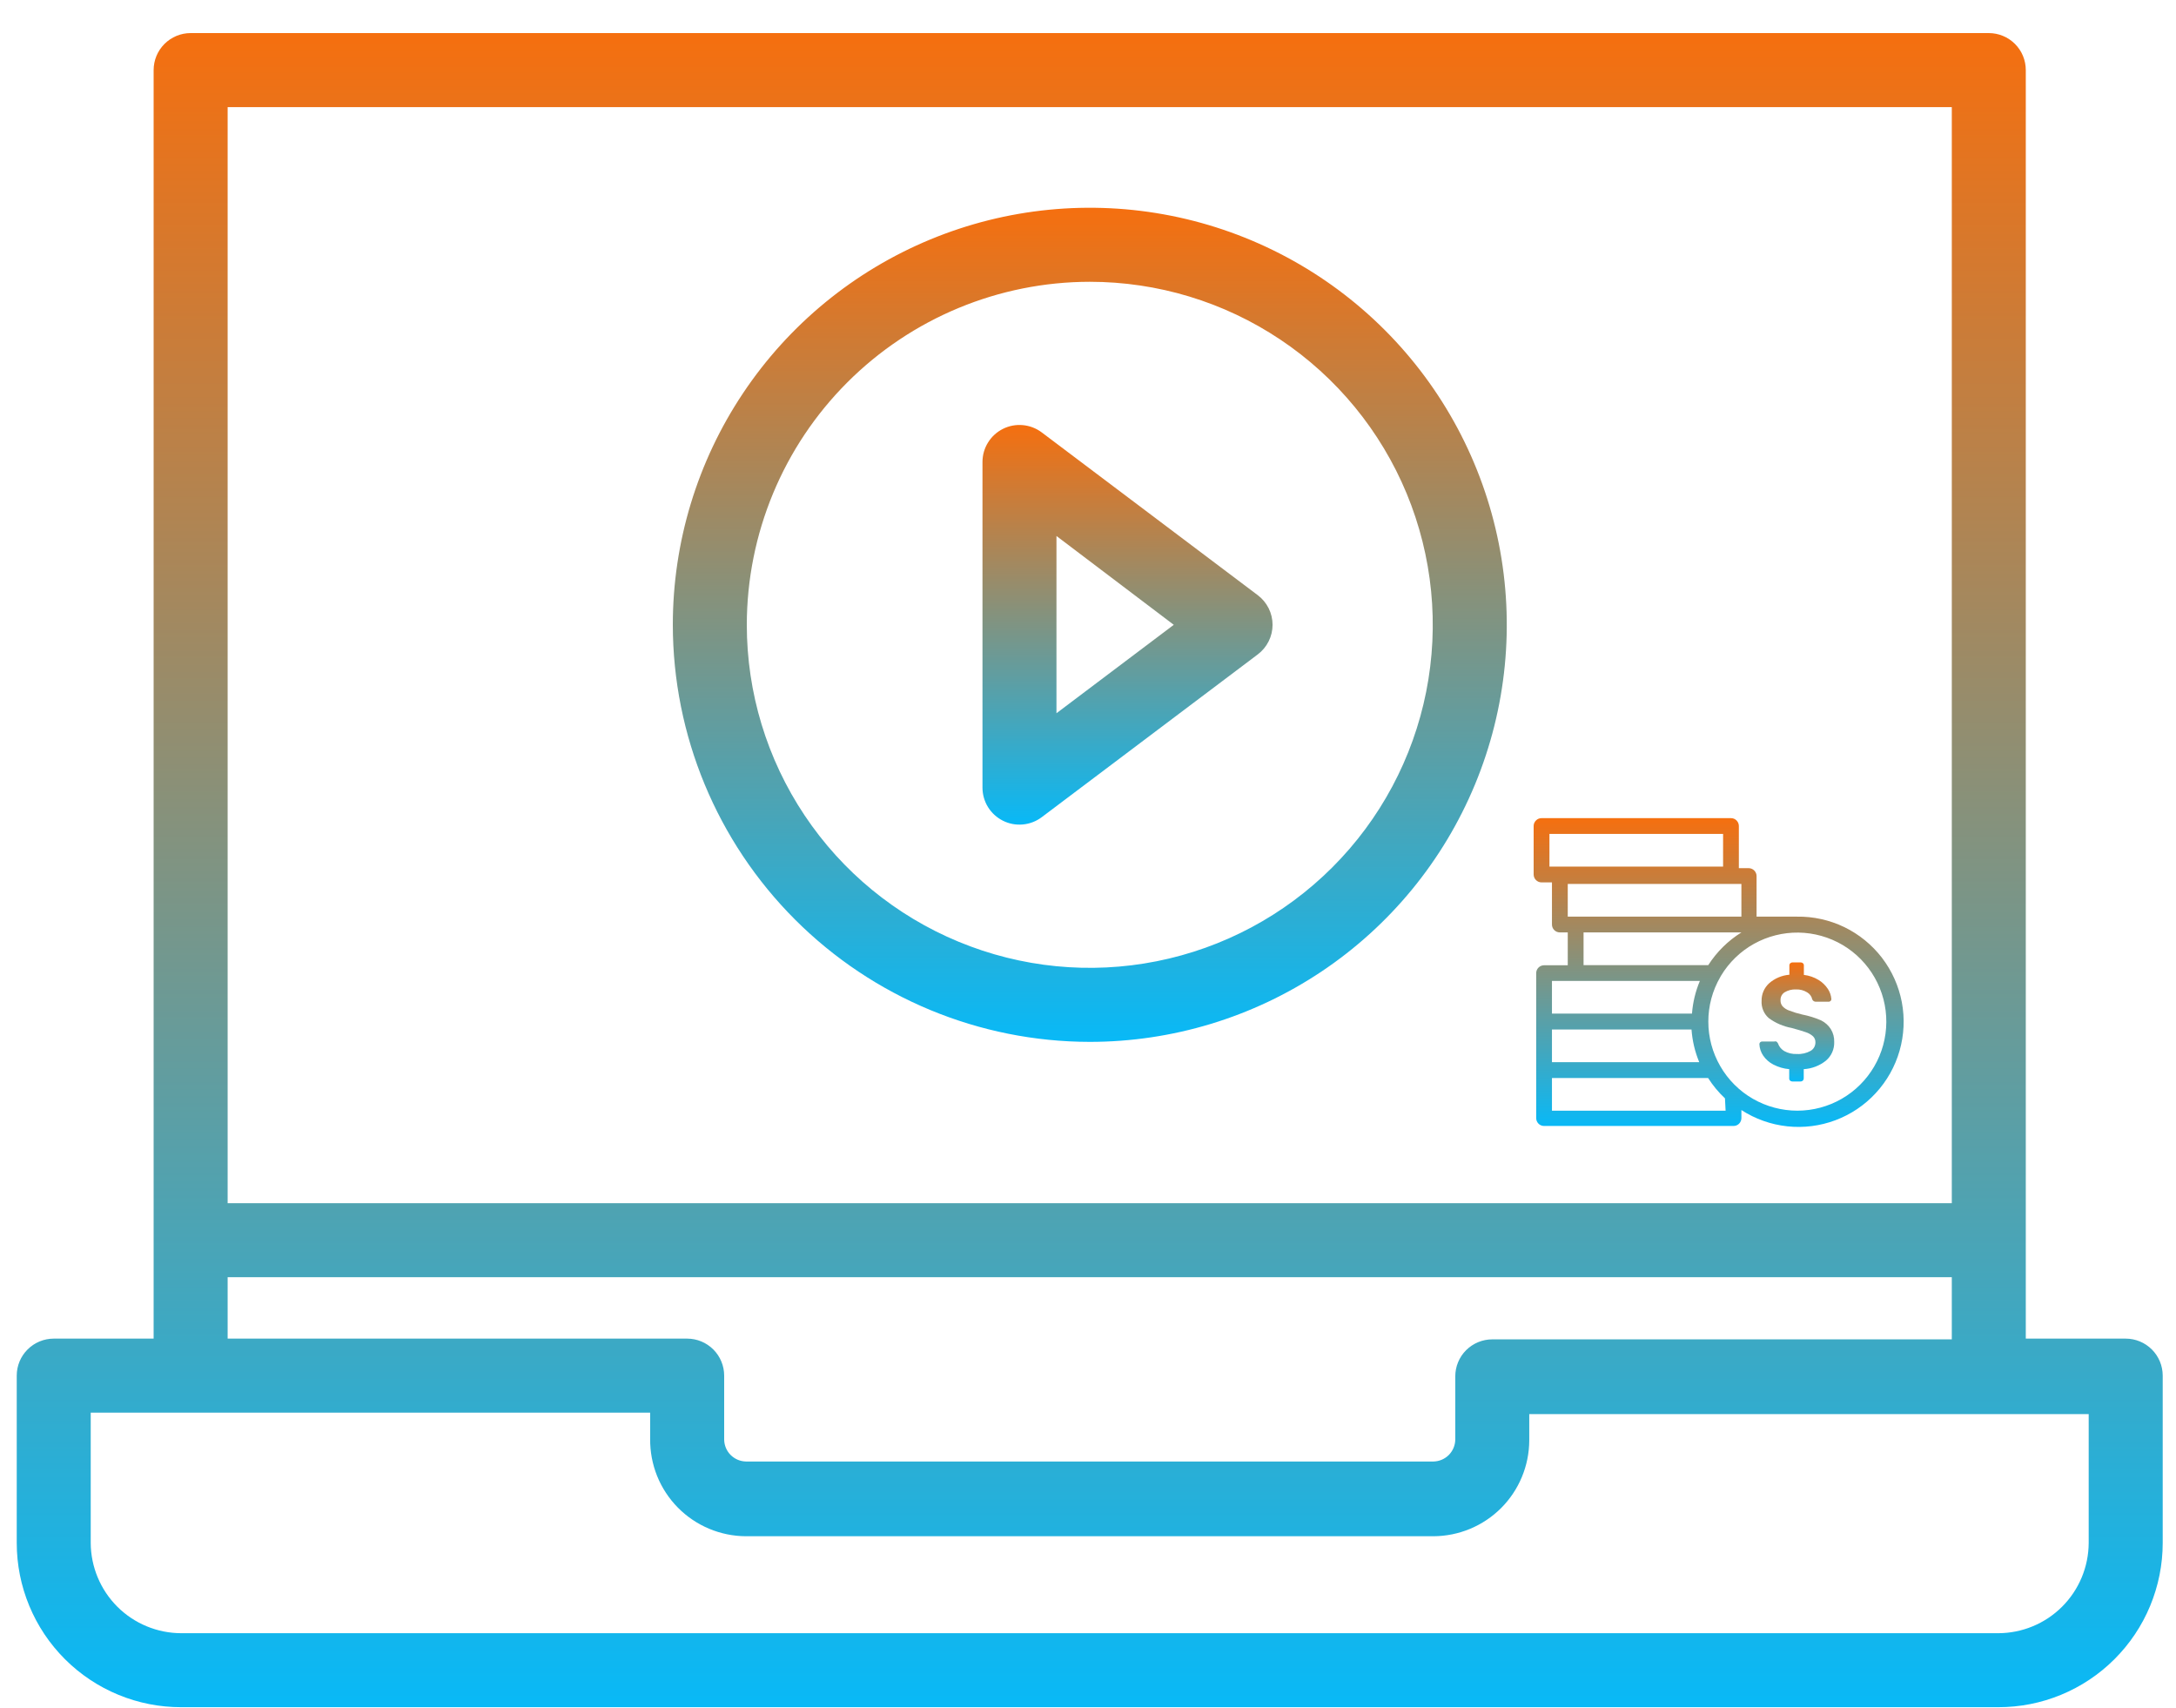 <svg width="65" height="51" viewBox="0 0 65 51" fill="none" xmlns="http://www.w3.org/2000/svg">
<path d="M63.497 39.98H60.513V2.094C60.513 1.8 60.397 1.519 60.19 1.312C59.982 1.105 59.701 0.988 59.408 0.988H5.695C5.401 0.988 5.12 1.105 4.913 1.312C4.706 1.519 4.589 1.8 4.589 2.094V39.98H1.605C1.312 39.98 1.031 40.097 0.824 40.304C0.616 40.511 0.5 40.792 0.5 41.086V46.081C0.5 46.727 0.627 47.365 0.875 47.962C1.122 48.558 1.484 49.099 1.941 49.555C2.398 50.011 2.94 50.372 3.537 50.618C4.134 50.864 4.773 50.99 5.418 50.988H59.684C60.33 50.99 60.969 50.864 61.566 50.618C62.162 50.372 62.705 50.011 63.161 49.555C63.618 49.099 63.981 48.558 64.228 47.962C64.475 47.365 64.603 46.727 64.603 46.081V41.086C64.603 40.792 64.486 40.511 64.279 40.304C64.072 40.097 63.791 39.98 63.497 39.98ZM58.303 3.199V35.935H6.8V3.199H58.303ZM6.8 38.146H58.303V40.002H44.576C44.283 40.002 44.002 40.119 43.794 40.326C43.587 40.533 43.471 40.815 43.471 41.108V42.998C43.468 43.17 43.398 43.334 43.277 43.456C43.155 43.577 42.991 43.647 42.819 43.65H22.284C22.112 43.647 21.948 43.577 21.826 43.456C21.704 43.334 21.635 43.17 21.632 42.998V41.086C21.632 40.792 21.515 40.511 21.308 40.304C21.101 40.097 20.82 39.98 20.526 39.98H6.8V38.146ZM62.392 46.081C62.389 46.797 62.103 47.483 61.595 47.989C61.088 48.494 60.401 48.778 59.684 48.778H5.418C4.702 48.778 4.015 48.494 3.507 47.989C3 47.483 2.713 46.797 2.71 46.081V42.191H19.421V42.975C19.417 43.355 19.488 43.731 19.629 44.083C19.771 44.434 19.981 44.755 20.247 45.025C20.513 45.295 20.83 45.51 21.18 45.657C21.529 45.804 21.905 45.881 22.284 45.882H42.819C43.577 45.879 44.303 45.577 44.84 45.041C45.376 44.504 45.678 43.778 45.681 43.02V42.235H62.392V46.081Z" fill="url(#paint0_linear_1064_46184)"/>
<path d="M32.553 31.117C35.017 31.117 37.425 30.386 39.474 29.017C41.522 27.649 43.118 25.703 44.061 23.427C45.004 21.151 45.251 18.647 44.77 16.231C44.289 13.815 43.103 11.595 41.361 9.853C39.619 8.111 37.4 6.925 34.983 6.444C32.567 5.964 30.063 6.21 27.787 7.153C25.511 8.096 23.566 9.692 22.197 11.741C20.828 13.789 20.098 16.197 20.098 18.661C20.101 21.963 21.414 25.13 23.749 27.465C26.084 29.8 29.251 31.114 32.553 31.117ZM32.553 8.416C34.58 8.416 36.561 9.016 38.245 10.142C39.93 11.268 41.243 12.868 42.019 14.74C42.794 16.612 42.997 18.672 42.602 20.66C42.207 22.647 41.231 24.473 39.798 25.905C38.365 27.338 36.54 28.314 34.552 28.709C32.565 29.105 30.505 28.902 28.633 28.126C26.761 27.351 25.16 26.038 24.035 24.353C22.909 22.668 22.308 20.687 22.308 18.661C22.311 15.944 23.391 13.34 25.312 11.419C27.233 9.499 29.837 8.418 32.553 8.416Z" fill="url(#paint1_linear_1064_46184)"/>
<path d="M31.116 24.408L37.571 19.545C37.708 19.442 37.819 19.308 37.896 19.155C37.973 19.001 38.013 18.832 38.013 18.661C38.013 18.489 37.973 18.32 37.896 18.166C37.819 18.013 37.708 17.879 37.571 17.776L31.116 12.913C30.952 12.79 30.756 12.715 30.552 12.697C30.348 12.678 30.142 12.717 29.959 12.809C29.775 12.901 29.621 13.042 29.513 13.217C29.405 13.391 29.348 13.592 29.348 13.798V23.523C29.348 23.729 29.405 23.93 29.513 24.105C29.621 24.279 29.775 24.42 29.959 24.512C30.142 24.604 30.348 24.643 30.552 24.624C30.756 24.606 30.952 24.531 31.116 24.408ZM31.558 16.008L35.062 18.661L31.558 21.302V16.008Z" fill="url(#paint2_linear_1064_46184)"/>
<path d="M54.398 30.475C54.217 30.396 54.027 30.338 53.833 30.3C53.701 30.27 53.572 30.23 53.446 30.182C53.371 30.156 53.303 30.113 53.248 30.055C53.206 30.005 53.184 29.941 53.187 29.876C53.184 29.829 53.194 29.781 53.215 29.739C53.237 29.697 53.269 29.661 53.309 29.636C53.411 29.575 53.53 29.545 53.649 29.551C53.765 29.546 53.879 29.576 53.979 29.636C54.018 29.658 54.052 29.688 54.079 29.725C54.106 29.761 54.125 29.803 54.134 29.848C54.143 29.87 54.159 29.889 54.179 29.901C54.2 29.914 54.224 29.92 54.248 29.918H54.62C54.631 29.919 54.643 29.917 54.653 29.913C54.664 29.909 54.673 29.903 54.681 29.895C54.69 29.887 54.696 29.877 54.7 29.867C54.704 29.856 54.706 29.845 54.705 29.834C54.696 29.727 54.66 29.625 54.601 29.536C54.529 29.427 54.434 29.335 54.323 29.268C54.189 29.186 54.04 29.135 53.884 29.117V28.839C53.885 28.826 53.883 28.813 53.879 28.802C53.874 28.79 53.867 28.779 53.858 28.77C53.849 28.762 53.839 28.755 53.827 28.75C53.815 28.746 53.803 28.744 53.79 28.744H53.545C53.521 28.743 53.497 28.752 53.479 28.768C53.469 28.777 53.462 28.788 53.457 28.8C53.452 28.812 53.45 28.825 53.451 28.839V29.112C53.225 29.13 53.011 29.221 52.842 29.371C52.771 29.437 52.714 29.518 52.676 29.607C52.638 29.696 52.619 29.793 52.621 29.89C52.615 29.987 52.631 30.085 52.669 30.175C52.706 30.265 52.764 30.345 52.838 30.409C53.039 30.556 53.271 30.656 53.517 30.701C53.702 30.751 53.843 30.794 53.941 30.828C54.021 30.853 54.095 30.895 54.158 30.951C54.181 30.974 54.2 31.002 54.212 31.033C54.224 31.064 54.23 31.097 54.229 31.13C54.23 31.181 54.217 31.232 54.193 31.277C54.168 31.322 54.131 31.359 54.087 31.385C53.962 31.455 53.82 31.488 53.677 31.479C53.544 31.486 53.411 31.455 53.295 31.39C53.209 31.338 53.143 31.258 53.111 31.163C53.099 31.141 53.083 31.122 53.064 31.107C53.041 31.1 53.016 31.1 52.993 31.107H52.64C52.628 31.106 52.617 31.108 52.606 31.112C52.596 31.116 52.586 31.122 52.578 31.13C52.563 31.145 52.555 31.166 52.555 31.187C52.561 31.308 52.6 31.426 52.668 31.526C52.746 31.64 52.851 31.733 52.974 31.795C53.121 31.871 53.281 31.918 53.446 31.932V32.205C53.445 32.218 53.447 32.232 53.452 32.244C53.457 32.256 53.465 32.267 53.474 32.276C53.492 32.292 53.516 32.3 53.54 32.3H53.785C53.798 32.3 53.81 32.298 53.822 32.294C53.834 32.289 53.845 32.282 53.854 32.273C53.862 32.265 53.869 32.254 53.874 32.242C53.878 32.23 53.88 32.218 53.88 32.205V31.932C54.122 31.918 54.355 31.829 54.544 31.677C54.625 31.609 54.688 31.523 54.731 31.427C54.773 31.331 54.794 31.226 54.79 31.121C54.795 30.986 54.761 30.854 54.691 30.739C54.62 30.626 54.518 30.534 54.398 30.475Z" fill="url(#paint3_linear_1064_46184)"/>
<path d="M53.673 27.377H52.471V26.165C52.471 26.102 52.446 26.043 52.401 25.998C52.357 25.954 52.297 25.929 52.235 25.929H51.942V24.67C51.942 24.608 51.917 24.548 51.873 24.504C51.829 24.459 51.769 24.435 51.707 24.435H46.048C45.986 24.435 45.926 24.459 45.882 24.504C45.837 24.548 45.812 24.608 45.812 24.67V26.118C45.812 26.149 45.819 26.18 45.83 26.208C45.842 26.237 45.86 26.263 45.882 26.285C45.903 26.306 45.929 26.324 45.958 26.336C45.987 26.348 46.017 26.354 46.048 26.354H46.359V27.613C46.359 27.675 46.384 27.735 46.428 27.779C46.473 27.824 46.533 27.848 46.595 27.848H46.831V28.829H46.124C46.061 28.829 46.001 28.854 45.957 28.898C45.913 28.942 45.888 29.002 45.888 29.065V33.394C45.888 33.456 45.913 33.516 45.957 33.56C46.001 33.605 46.061 33.629 46.124 33.629H51.782C51.845 33.629 51.904 33.605 51.949 33.56C51.993 33.516 52.018 33.456 52.018 33.394V33.153C52.43 33.42 52.898 33.586 53.386 33.639C53.874 33.692 54.367 33.63 54.827 33.457C55.286 33.285 55.699 33.008 56.031 32.647C56.364 32.287 56.608 31.854 56.743 31.382C56.878 30.91 56.901 30.413 56.81 29.931C56.718 29.45 56.515 28.996 56.217 28.606C55.918 28.217 55.532 27.903 55.091 27.689C54.649 27.476 54.163 27.369 53.673 27.377ZM46.284 24.906H51.471V25.882H46.284V24.906ZM46.831 26.401H52.018V27.377H46.831V26.401ZM47.303 27.848H52.018C51.619 28.096 51.281 28.43 51.028 28.825H47.303V27.848ZM50.603 31.724H46.359V30.748H50.528C50.552 31.084 50.63 31.414 50.759 31.724H50.603ZM46.359 29.296H50.778C50.647 29.607 50.567 29.936 50.542 30.272H46.359V29.296ZM51.546 33.172H46.359V32.196H51.023C51.165 32.419 51.334 32.623 51.527 32.804L51.546 33.172ZM53.692 33.172C53.225 33.172 52.766 33.05 52.361 32.817C51.956 32.584 51.62 32.248 51.387 31.843C51.153 31.439 51.03 30.98 51.03 30.513C51.029 30.046 51.152 29.587 51.386 29.183C51.395 29.17 51.403 29.155 51.41 29.14C51.649 28.742 51.989 28.414 52.395 28.188C52.801 27.963 53.259 27.847 53.724 27.853C54.188 27.86 54.643 27.988 55.043 28.224C55.442 28.461 55.773 28.798 56.002 29.203C56.231 29.607 56.35 30.064 56.347 30.529C56.344 30.993 56.22 31.449 55.986 31.85C55.752 32.252 55.418 32.585 55.015 32.817C54.613 33.049 54.156 33.171 53.692 33.172Z" fill="url(#paint4_linear_1064_46184)"/>
<defs>
<linearGradient id="paint0_linear_1064_46184" x1="32.551" y1="0.988" x2="32.551" y2="50.988" gradientUnits="userSpaceOnUse">
<stop stop-color="#F56F0F"/>
<stop offset="1" stop-color="#08B9F7"/>
</linearGradient>
<linearGradient id="paint1_linear_1064_46184" x1="32.553" y1="6.205" x2="32.553" y2="31.117" gradientUnits="userSpaceOnUse">
<stop stop-color="#F56F0F"/>
<stop offset="1" stop-color="#08B9F7"/>
</linearGradient>
<linearGradient id="paint2_linear_1064_46184" x1="33.68" y1="12.692" x2="33.68" y2="24.629" gradientUnits="userSpaceOnUse">
<stop stop-color="#F56F0F"/>
<stop offset="1" stop-color="#08B9F7"/>
</linearGradient>
<linearGradient id="paint3_linear_1064_46184" x1="53.672" y1="28.744" x2="53.672" y2="32.3" gradientUnits="userSpaceOnUse">
<stop stop-color="#F56F0F"/>
<stop offset="1" stop-color="#08B9F7"/>
</linearGradient>
<linearGradient id="paint4_linear_1064_46184" x1="51.339" y1="24.435" x2="51.339" y2="33.657" gradientUnits="userSpaceOnUse">
<stop stop-color="#F56F0F"/>
<stop offset="1" stop-color="#08B9F7"/>
</linearGradient>
</defs>
</svg>
